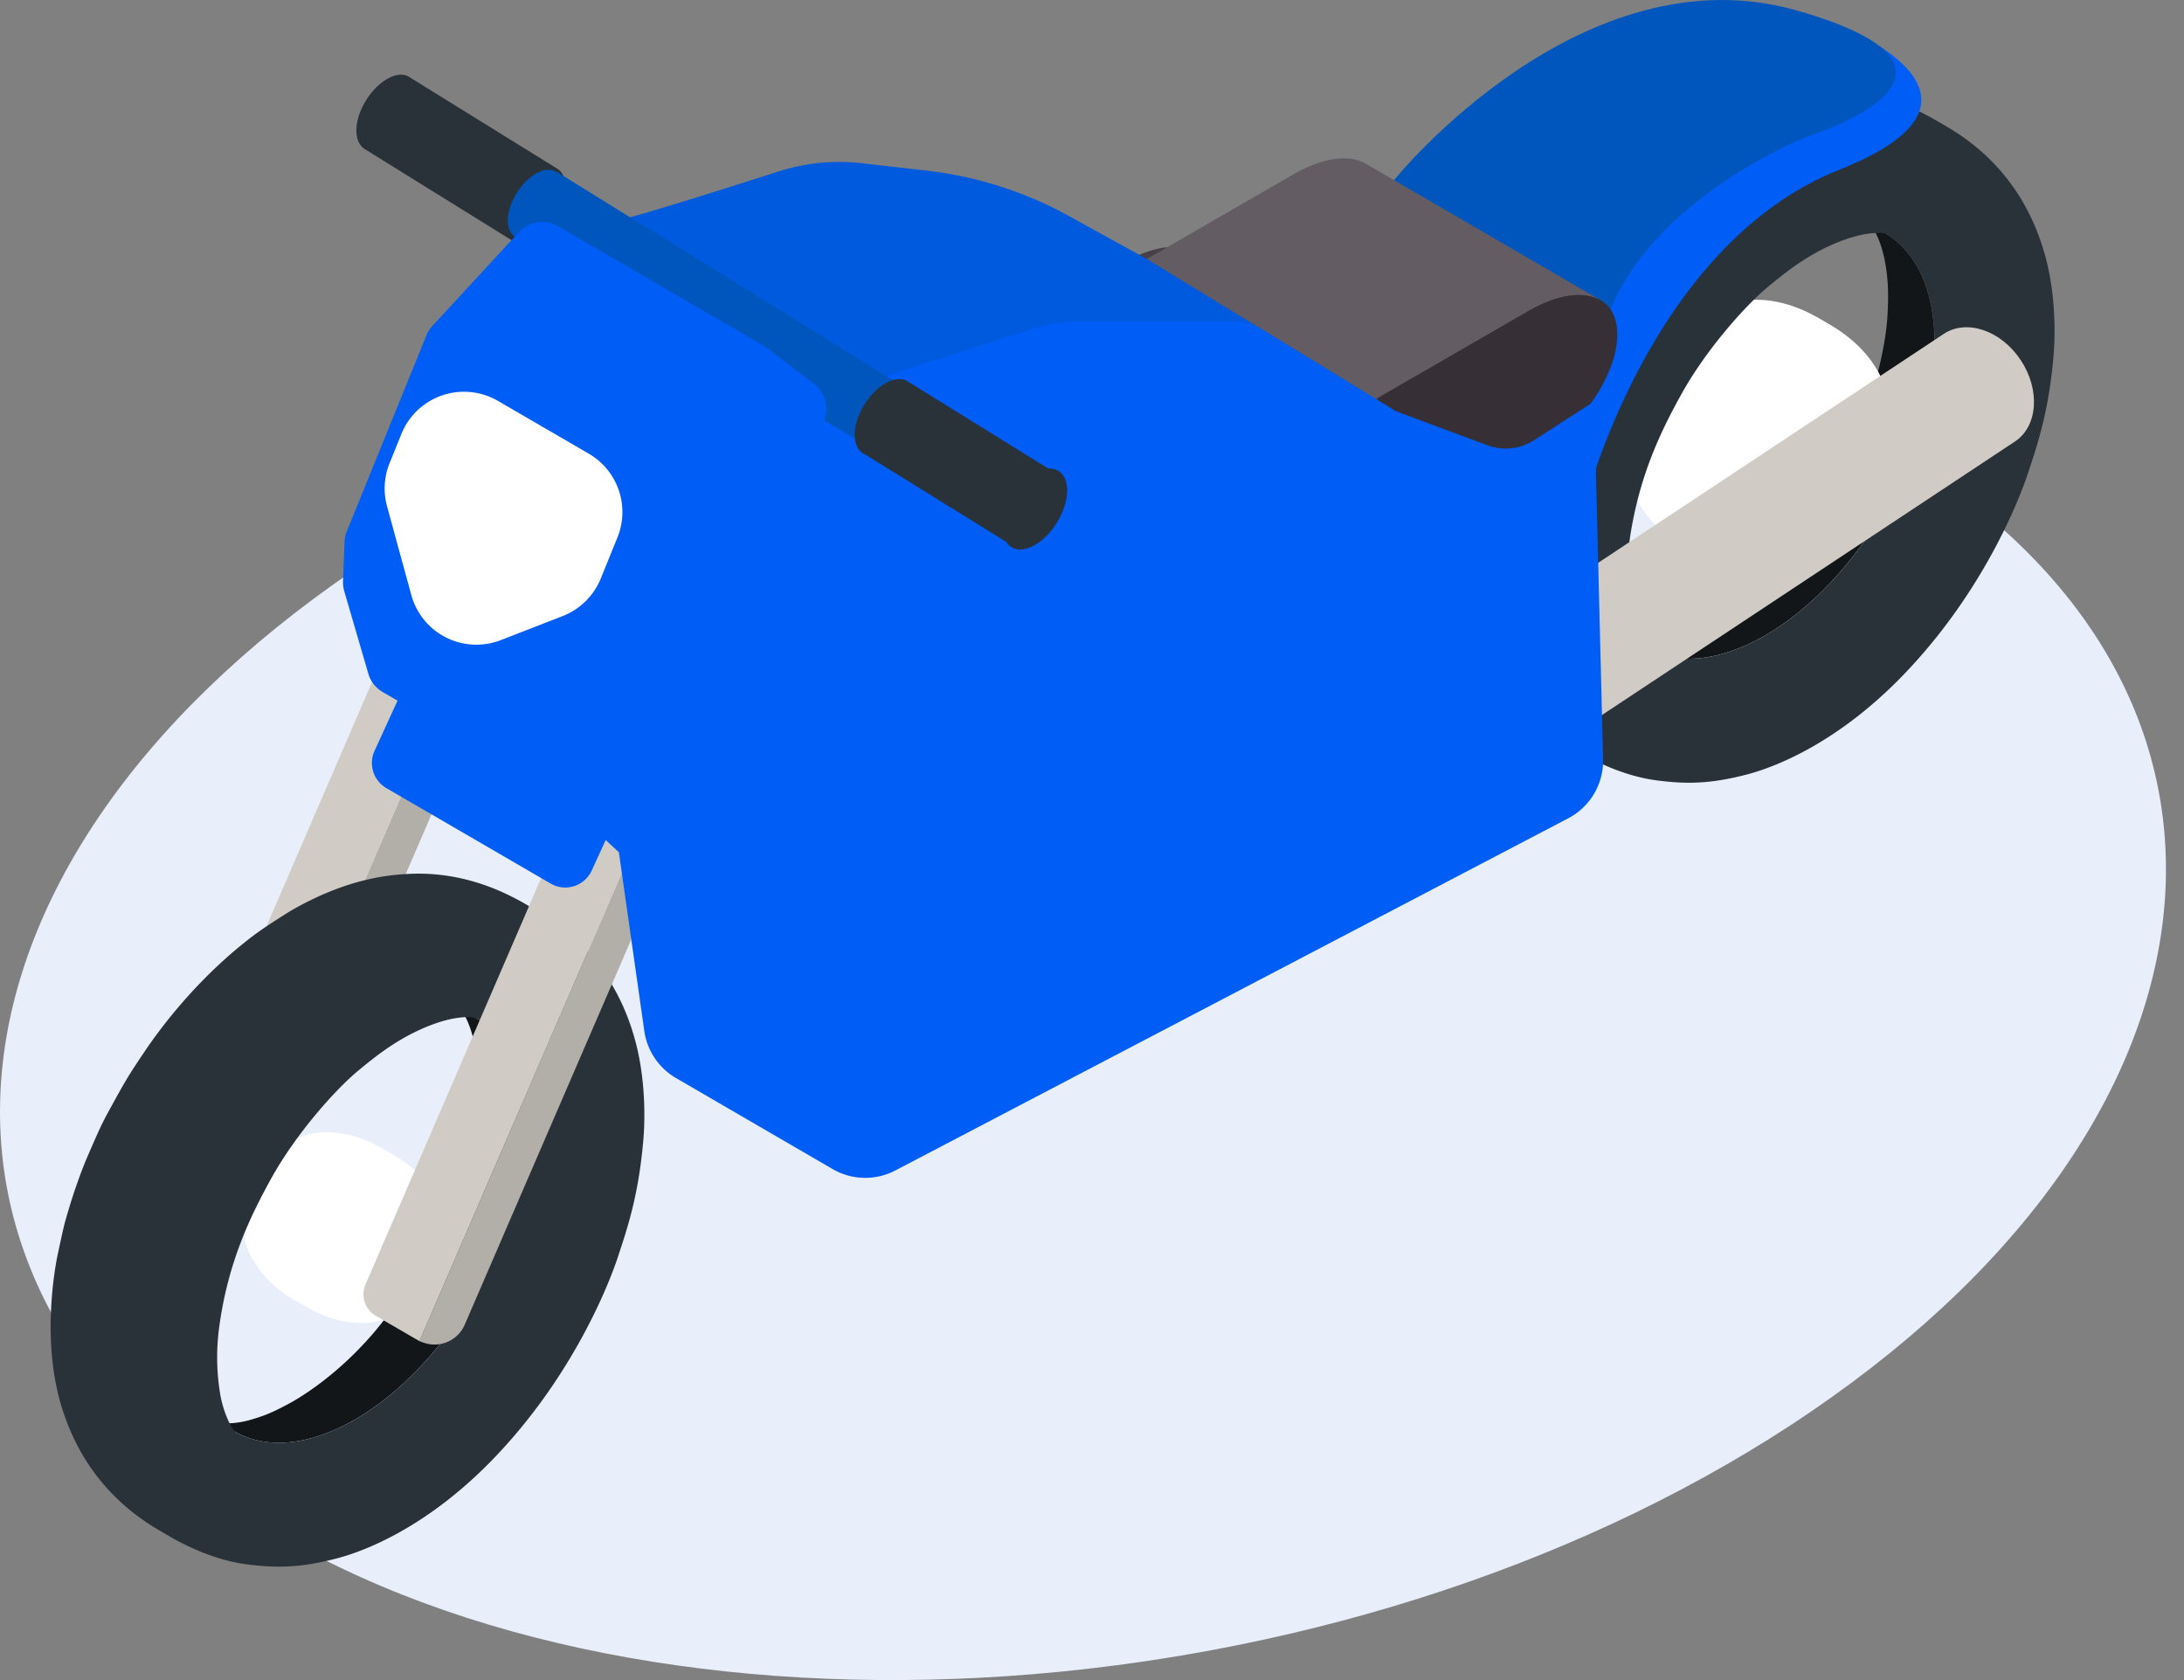 <svg width="65" height="50" viewBox="0 0 65 50" xmlns="http://www.w3.org/2000/svg">
    <rect x="0" y="0" width="65" height="50" fill="#808080" stroke="none"/>
    <g fill="none" fill-rule="evenodd">
        <path d="M53.917 41.998c-13.169 8.98-33.553 10.654-45.53 3.739-11.977-6.915-11.01-19.8 2.158-28.78 13.17-8.98 33.555-10.655 45.532-3.74 11.976 6.915 11.01 19.8-2.16 28.78" fill="#E8EEFA"/>
        <path d="m56.1 6.938-.415-.24c-.013-.009-.027-.017-.04-.027.03.029.292.303.446 1.065.132.646.105 1.224.089 1.569-.043.958-.36 2.257-.807 3.307-.75 1.77-1.496 2.755-2.194 3.612-.254.31-1.184 1.386-2.507 2.157-.47.253-.728.393-1.288.55-.282.08-.707.13-.906.07.015.006.03.014.044.022l.414.24c.92.535 2.19.46 3.596-.351 2.791-1.612 5.053-5.524 5.044-8.728-.005-1.596-.568-2.717-1.476-3.246" fill="#121619"/>
        <path d="M56.189 11.786c-.227-.857-.792-1.562-1.681-2.098l-.414-.241c-.25-.137-.917-.502-1.733-.524-.25-.006-.915-.025-1.71.431a4.113 4.113 0 0 0-.778.59c-.39.386-.625.716-.754.926-.297.481-.7 1.238-.778 2.235-.1 1.295.547 2.451 1.775 3.172l.415.241c.3.164 1.095.6 2.117.516.902-.074 1.528-.518 1.92-.846 1.122-.938 2.035-2.84 1.621-4.402" fill="#FFF"/>
        <path d="M52.532 18.912c-1.39.802-2.648.883-3.564.369-.2-.204-.395-.756-.455-1.154a6.763 6.763 0 0 1-.017-2.02c.267-1.884.905-3.225 1.555-4.394.707-1.272 1.864-2.598 2.592-3.198.373-.307.938-.772 1.649-1.123.741-.365 1.257-.45 1.558-.458a1.15 1.15 0 0 1 .277.021c.892.535 1.444 1.65 1.45 3.23.008 3.203-2.253 7.115-5.045 8.727m8.354-11.234c-.67-2.536-2.38-3.568-2.94-3.907l-.416-.241c-.455-.25-1.664-.91-3.296-.853-.775.028-1.991.171-3.602 1.097h-.001c-.346.215-.806.505-1.13.751-.414.314-.759.608-1.152.983a15.29 15.29 0 0 0-1.98 2.314c-1.007 1.483-1.321 2.17-1.828 3.336-.002.006-.27.643-.502 1.412-.157.526-.157.526-.35 1.425-.06.274-.552 2.737.213 4.837.2.546.806 2.209 2.777 3.367l.415.241c.33.18 1.205.66 2.246.789.838.105 1.539.109 2.644-.178.754-.196 2.734-.895 4.83-3.14 2.37-2.534 3.362-5.286 3.537-5.811.31-.933.631-1.897.769-3.545.03-.355.1-1.613-.234-2.877" fill="#293139"/>
        <path d="M47.125 15.149s1.918-7.835 7.617-10.097c5.7-2.262-.374-4.457-.374-4.457l-9.314 6.34s-.57 8.19-.415 8.214c.155.025 2.486 0 2.486 0" fill="#005DF5"/>
        <path d="M41.532 5.31S47.074-1.533 53.5.318c6.425 1.85.259 3.757.259 3.757s-5.19 2.03-6.118 6.02L40.856 6.09l.676-.78z" fill="#0056BC"/>
        <path d="M34.329 25.944c.012.007.021.012.03.019l-.035-.021.005.002M42.578 11.571l-6.996-4.065c-.483-.28-1.263-.195-2.145.314l6.994 4.066c.883-.51 1.663-.596 2.147-.315M40.431 11.886 33.436 7.82l-4.368 2.522 6.996 4.065z" fill="#474047"/>
        <path d="M60.141 10.718c.587.886.51 1.97-.173 2.422l-13.834 9.162c-.681.452-1.713.103-2.3-.783-.59-.89-.502-1.966.18-2.417l13.834-9.164c.682-.451 1.704-.109 2.293.78" fill="#D0CCC5"/>
        <path fill="#C22B20" d="M42.258 20.385v.091l-.068-.051z"/>
        <path d="M41.107 11.757c-1.462.844-2.646 2.539-2.643 3.777.004 1.238 1.193 1.557 2.656.713l4.368-2.522c1.47-.848 2.65-2.536 2.646-3.774-.003-1.238-1.189-1.565-2.66-.716l-4.367 2.522z" fill="#363036"/>
        <path d="M40.644 4.87c-.483-.28-1.263-.194-2.146.316L34.13 7.708c-1.462.843-2.646 2.538-2.643 3.776.002.494.192.841.512 1.027l6.995 4.066c-.32-.187-.51-.534-.51-1.027-.004-1.238 1.18-2.933 2.641-3.777l4.369-2.523c.882-.509 1.662-.595 2.146-.314L40.644 4.87z" fill="#635C63"/>
        <path fill="#B2AEA8" d="M16.31 13.581 6.582 36.092l.983.356 9.788-22.647z"/>
        <path fill="#D0CCC5" d="m16.31 13.581-1.866-1.084-9.728 22.511 1.866 1.084z"/>
        <path d="m14.13 30.274-.414-.24-.039-.027c.029.028.29.301.444 1.064.132.644.105 1.221.09 1.566-.045.96-.36 2.26-.807 3.31-.381.9-.668 1.411-.804 1.637-.558.916-.697 1.125-1.39 1.975-.253.311-1.182 1.386-2.503 2.156-.47.253-.728.392-1.286.55-.281.08-.707.128-.906.07l.043.02.415.241c.919.535 2.19.46 3.593-.35 2.788-1.61 5.049-5.522 5.04-8.73-.004-1.594-.568-2.714-1.476-3.242" fill="#121619"/>
        <path d="M12.112 36.57c-.505.291-.916 1.002-.913 1.571.002.583.415.816.92.524.492-.283.906-.993.904-1.576 0-.572-.417-.806-.911-.519" fill="#ED584A"/>
        <path d="M12.118 38.665c-.504.292-.917.059-.919-.524-.003-.569.408-1.28.913-1.57.494-.288.91-.054.91.518.003.583-.41 1.293-.904 1.576m1.081-2.517c-.127-.478-.479-1.169-1.436-1.746l-.414-.241c-.247-.135-.762-.417-1.457-.459a2.29 2.29 0 0 0-1.3.295 2.747 2.747 0 0 0-.986 1.013c-.375.648-.39 1.202-.385 1.356.005.173.02.7.362 1.221.13.199.435.664 1.146 1.082l.414.24c.578.317 1.023.446 1.586.463.448.013.935-.129 1.302-.379.929-.632 1.432-1.855 1.168-2.845" fill="#FFF"/>
        <path d="M10.566 42.246c-1.387.8-2.645.882-3.562.368-.2-.205-.396-.757-.456-1.157a6.707 6.707 0 0 1-.016-2.02c.264-1.877.904-3.22 1.554-4.391.707-1.271 1.864-2.597 2.593-3.197.373-.308.936-.772 1.646-1.122.74-.365 1.254-.45 1.556-.457.152-.004.242.013.277.021.891.534 1.443 1.648 1.448 3.225.01 3.209-2.252 7.12-5.04 8.73m8.35-11.237c-.67-2.54-2.38-3.572-2.944-3.911l-.414-.24c-.456-.25-1.664-.911-3.297-.854-.772.027-1.987.17-3.596 1.095-.345.214-.805.505-1.13.75-.413.314-.758.609-1.153.984a15.413 15.413 0 0 0-1.98 2.317c-.599.883-.654.985-1.189 1.96-.197.36-.3.596-.64 1.38-.003.006-.27.643-.502 1.413-.159.526-.159.526-.352 1.425-.059.274-.552 2.736.213 4.833.2.546.807 2.209 2.78 3.367l.412.241c.33.18 1.206.66 2.248.79.838.105 1.54.109 2.646-.178.754-.196 2.733-.895 4.83-3.14 2.367-2.532 3.36-5.284 3.534-5.81.31-.933.631-1.897.768-3.544.03-.356.1-1.614-.234-2.878" fill="#293139"/>
        <path fill="#D0CCC5" d="m23.254 17.623-1.865-1.084-1.044-.22 1.866 1.084z"/>
        <path d="m22.21 17.403-9.727 22.511.115.042a.98.98 0 0 0 1.234-.534l9.422-21.799-1.043-.22z" fill="#B2AEA8"/>
        <path d="m22.21 17.403-1.864-1.084-9.469 21.91a.74.74 0 0 0 .307.93l1.3.755 9.727-22.51z" fill="#D0CCC5"/>
        <path d="M17.868 6.67c.248.042 3.493-.985 5.305-1.568.8-.257 1.643-.34 2.478-.244l1.936.221c1.481.17 2.915.627 4.22 1.347l2.323 1.281 7.403 4.526-4.978 2.424-8.708-1.52-9.979-6.466z" fill="#005ADD"/>
        <path d="m41.532 12.233 2.734 1.018c.463.172.979.116 1.394-.152l1.786-1.153.266 10.687a1.937 1.937 0 0 1-1.038 1.72l-20.026 10.48a1.933 1.933 0 0 1-1.87-.042l-4.658-2.707a1.936 1.936 0 0 1-.944-1.401l-.757-5.32-2.201-2.036 4.961-7.584 3.271-3.934 6.245-2.015a4.788 4.788 0 0 1 1.472-.232H36.7c.303 0 .601.084.86.243l3.972 2.428" fill="#005DF5"/>
        <path d="m16.648 5.07.009-.004-.049-.03a.403.403 0 0 0-.053-.034L12.22 2.316c-.162-.122-.399-.129-.664.015-.506.271-.935.96-.949 1.521-.007.264.076.454.214.56l-.002.002.02.013a.285.285 0 0 0 .037.022l4.358 2.704c.011.007.022.015.035.021l.015.01V7.18c.159.08.37.069.607-.058.495-.264.924-.952.94-1.527.008-.239-.064-.416-.183-.525" fill="#293139"/>
        <path d="m18.709 6.44-2.14-1.327-.008.006c-.147-.095-.354-.093-.584.031-.46.247-.85.874-.863 1.384-.006.231.064.399.182.497l-.008.01 10.422 6.17 1.395-1.567L18.71 6.44z" fill="#0056BC"/>
        <path d="m31.2 13.945-4.15-2.572c-.161-.121-.398-.128-.664.016-.507.27-.933.96-.948 1.52-.01.32.113.531.308.614l4.196 2.6c.157.248.464.309.827.113.522-.278.974-1.003.991-1.609.014-.445-.221-.7-.56-.682" fill="#293139"/>
        <path d="m24.219 11.415-1.407-1.07a.819.819 0 0 0-.097-.064l-6.11-3.55a.933.933 0 0 0-1.158.175l-2.578 2.793a.92.92 0 0 0-.179.283l-2.366 5.825a.922.922 0 0 0-.069.316l-.046 1.174c-.003.1.009.202.037.298l.716 2.454a.94.94 0 0 0 .428.547l.441.256-.683 1.493a.865.865 0 0 0 .35 1.109l4.892 2.842a.865.865 0 0 0 1.22-.388l.857-1.867a.864.864 0 0 0 .063-.51l.797-.443a.936.936 0 0 0 .445-1.08l-.092-.316a.935.935 0 0 1 .031-.615l2.306-5.675a.947.947 0 0 1 .18-.282l2.143-2.325a.936.936 0 0 0-.121-1.38" fill="#005DF5"/>
        <path d="m17.524 13.502-2.704-1.571a2.01 2.01 0 0 0-2.872.98l-.352.87c-.166.408-.193.86-.077 1.286l.722 2.64a2.009 2.009 0 0 0 2.666 1.343l1.839-.715c.514-.2.925-.604 1.133-1.116l.497-1.223a2.01 2.01 0 0 0-.852-2.494" fill="#FFF"/>
    </g>
</svg>
